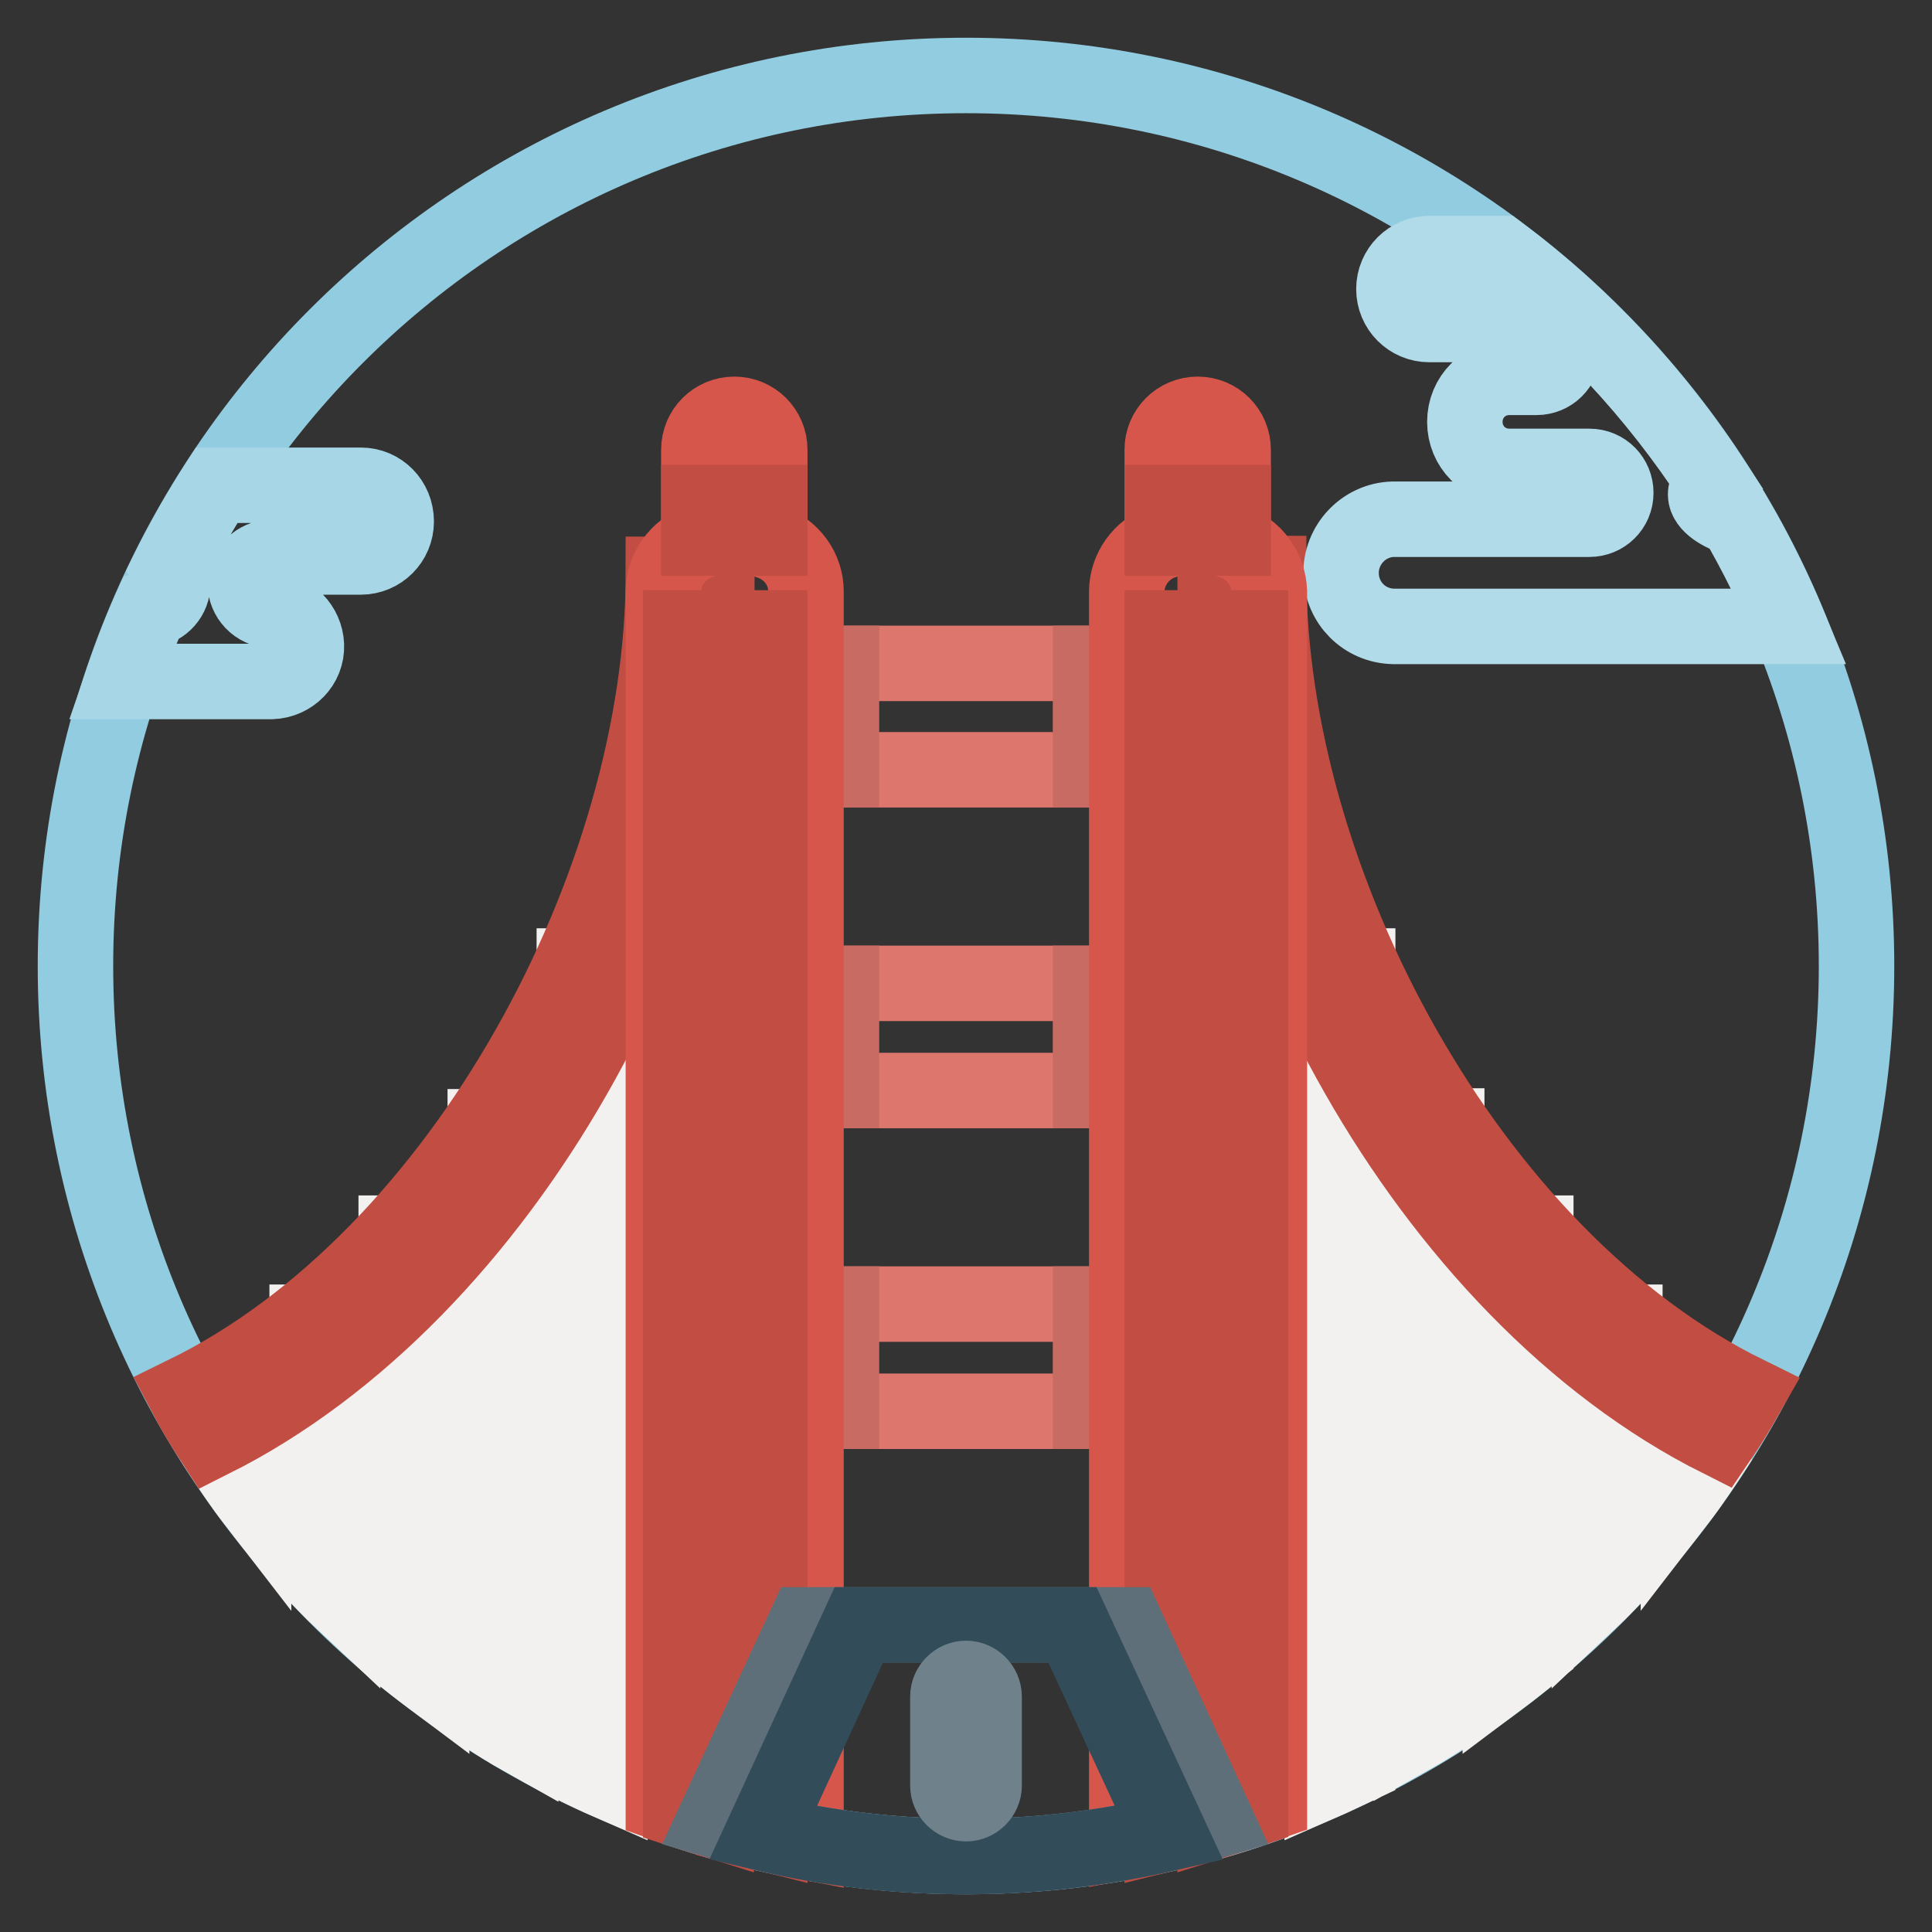 <?xml version="1.0" encoding="utf-8"?>
<!-- Svg Vector Icons : http://www.onlinewebfonts.com/icon -->
<!DOCTYPE svg PUBLIC "-//W3C//DTD SVG 1.1//EN" "http://www.w3.org/Graphics/SVG/1.1/DTD/svg11.dtd">
<svg version="1.1" xmlns="http://www.w3.org/2000/svg" xmlns:xlink="http://www.w3.org/1999/xlink" x="0px" y="0px" viewBox="0 0 256 256" enable-background="new 0 0 256 256" xml:space="preserve">
<rect x="0" y="0" width="256" height="256" fill="#333333" stroke="none"/>
<g> <path stroke-width="10" fill-opacity="0" stroke="#91cce0"  d="M128,10c65.2,0,118,52.8,118,118c0,65.2-52.8,118-118,118c-65.2,0-118-52.8-118-118C10,62.8,62.8,10,128,10 L128,10z"/> <path stroke-width="10" fill-opacity="0" stroke="#f2f1ef"  d="M227.1,187h-4.7v11.8c1.7-2.2,3.2-4.5,4.7-6.8V187z M203.5,163.4h-4.7v59c1.6-1.2,3.2-2.5,4.7-3.7V163.4z  M215.3,207.4v-32.2h-4.7v37C212.2,210.7,213.8,209,215.3,207.4z M191.7,149.2H187v80.9c1.6-0.9,3.2-1.9,4.7-2.9V149.2z M179.9,234 V128h-4.7v108.2C176.8,235.5,178.4,234.7,179.9,234L179.9,234z M33.6,198.8V187h-4.7v5C30.4,194.3,31.9,196.6,33.6,198.8z  M76.1,234c1.6,0.8,3.1,1.5,4.7,2.2V128h-4.7V234z M52.5,218.7c1.5,1.3,3.1,2.5,4.7,3.7v-59h-4.7V218.7z M64.3,227.3 c1.5,1,3.1,2,4.7,2.9v-80.9h-4.7V227.3z M45.4,212.2v-37h-4.7v32.2C42.2,209,43.8,210.7,45.4,212.2z"/> <path stroke-width="10" fill-opacity="0" stroke="#c24e43"  d="M231.5,184.7c-36.8-18.1-63.4-67.8-63.4-108.7H161c0,43.4,28,95.2,66.8,114.7 C229.1,188.8,230.3,186.8,231.5,184.7L231.5,184.7z M24.5,184.7c1.1,2.1,2.3,4.1,3.6,6.1C67,171.3,95,119.5,95,76.1h-7.1 C87.9,116.9,61.3,166.7,24.5,184.7z"/> <path stroke-width="10" fill-opacity="0" stroke="#dd766d"  d="M106.8,87.9V102h42.5V87.9H106.8L106.8,87.9z M106.8,144.5h42.5v-14.2h-42.5V144.5z M106.8,187h42.5v-14.2 h-42.5V187z"/> <path stroke-width="10" fill-opacity="0" stroke="#c86b63"  d="M106.8,102h4.7V87.9h-4.7V102z M106.8,144.5h4.7v-14.2h-4.7V144.5z M106.8,187h4.7v-14.2h-4.7V187z  M144.5,87.9V102h4.7V87.9H144.5L144.5,87.9z M144.5,144.5h4.7v-14.2h-4.7V144.5z M144.5,187h4.7v-14.2h-4.7V187z"/> <path stroke-width="10" fill-opacity="0" stroke="#b1dbe9"  d="M230,68.7c-1.9-0.6-4-1.8-4-3.2c0-0.6,0.4-1.2,1-1.7c-7.6-11.6-17.1-21.9-28.2-30.2h-9.4 c-2.6,0-4.7,2.1-4.7,4.7c0,2.6,2.1,4.7,4.7,4.7h14.2c2,0,3.5,1.6,3.5,3.5c0,2-1.6,3.5-3.5,3.5H200c-3.3,0-5.9,2.6-5.9,5.9 c0,3.3,2.6,5.9,5.9,5.9c0,0,0,0,0,0h10.6c2,0,3.5,1.6,3.5,3.5c0,2-1.6,3.5-3.5,3.5h-26c-3.9,0.1-7,3.4-6.9,7.3 c0.1,3.8,3.1,6.8,6.9,6.9h52.5C235.1,78.2,232.7,73.3,230,68.7L230,68.7z"/> <path stroke-width="10" fill-opacity="0" stroke="#a7d7e7"  d="M47.8,64.3H28.7c-2.3,3.6-4.4,7.3-6.3,11.1c0.3,0.5,0.5,1.2,0.5,1.9c0,1.8-1.3,3.2-3,3.5 c-1.4,3.1-2.6,6.3-3.7,9.5H36c2.6-0.1,4.7-2.2,4.6-4.8c-0.1-2.5-2.1-4.6-4.6-4.6c-2-0.1-3.5-1.7-3.5-3.6c0-1.9,1.6-3.4,3.5-3.5 h11.8c2.6,0,4.7-2.1,4.7-4.7C52.5,66.4,50.4,64.3,47.8,64.3C47.8,64.3,47.8,64.3,47.8,64.3z"/> <path stroke-width="10" fill-opacity="0" stroke="#d7564b"  d="M163.4,71.8V59.6c0-2.6-2.1-4.7-4.7-4.7S154,57,154,59.6v12.2c-2.8,1-4.7,3.7-4.7,6.6v165.6 c6.4-1.2,12.7-2.9,18.9-5.1V78.4C168.1,75.4,166.2,72.8,163.4,71.8L163.4,71.8z M102,71.8V59.6c0-2.6-2.1-4.7-4.7-4.7 c-2.6,0-4.7,2.1-4.7,4.7v12.2c-2.8,1-4.7,3.7-4.7,6.6V239c6.1,2.2,12.5,3.9,18.9,5.1V78.4C106.8,75.4,104.9,72.8,102,71.8z"/> <path stroke-width="10" fill-opacity="0" stroke="#c24e43"  d="M154,243.1c1.6-0.4,3.2-0.7,4.7-1.2V83.2H154V243.1z M154,66.6h9.4v4.7H154V66.6z M161,241.3 c1.6-0.5,3.2-1,4.7-1.5V83.2H161V241.3z M92.6,66.6h9.4v4.7h-9.4V66.6z M97.3,241.9c1.6,0.4,3.1,0.8,4.7,1.2V83.2h-4.7V241.9z  M90.2,239.8c1.6,0.5,3.1,1,4.7,1.5V83.2h-4.7V239.8z"/> <path stroke-width="10" fill-opacity="0" stroke="#5f6f79"  d="M149.2,215.3l-42.5,0l-12,25.9c21.7,6.4,44.7,6.4,66.4,0L149.2,215.3z"/> <path stroke-width="10" fill-opacity="0" stroke="#324c5a"  d="M142.1,215.3l-28.3,0l-12.7,27.6c8.8,2.1,17.8,3.1,26.9,3.1c9.3,0,18.2-1.1,26.9-3.1L142.1,215.3z"/> <path stroke-width="10" fill-opacity="0" stroke="#6f828c"  d="M128,222.4c1.3,0,2.4,1.1,2.4,2.4l0,0v11.8c0,1.3-1.1,2.4-2.4,2.4c-1.3,0-2.4-1.1-2.4-2.4v-11.8 C125.6,223.5,126.7,222.4,128,222.4L128,222.4z"/></g>
</svg>